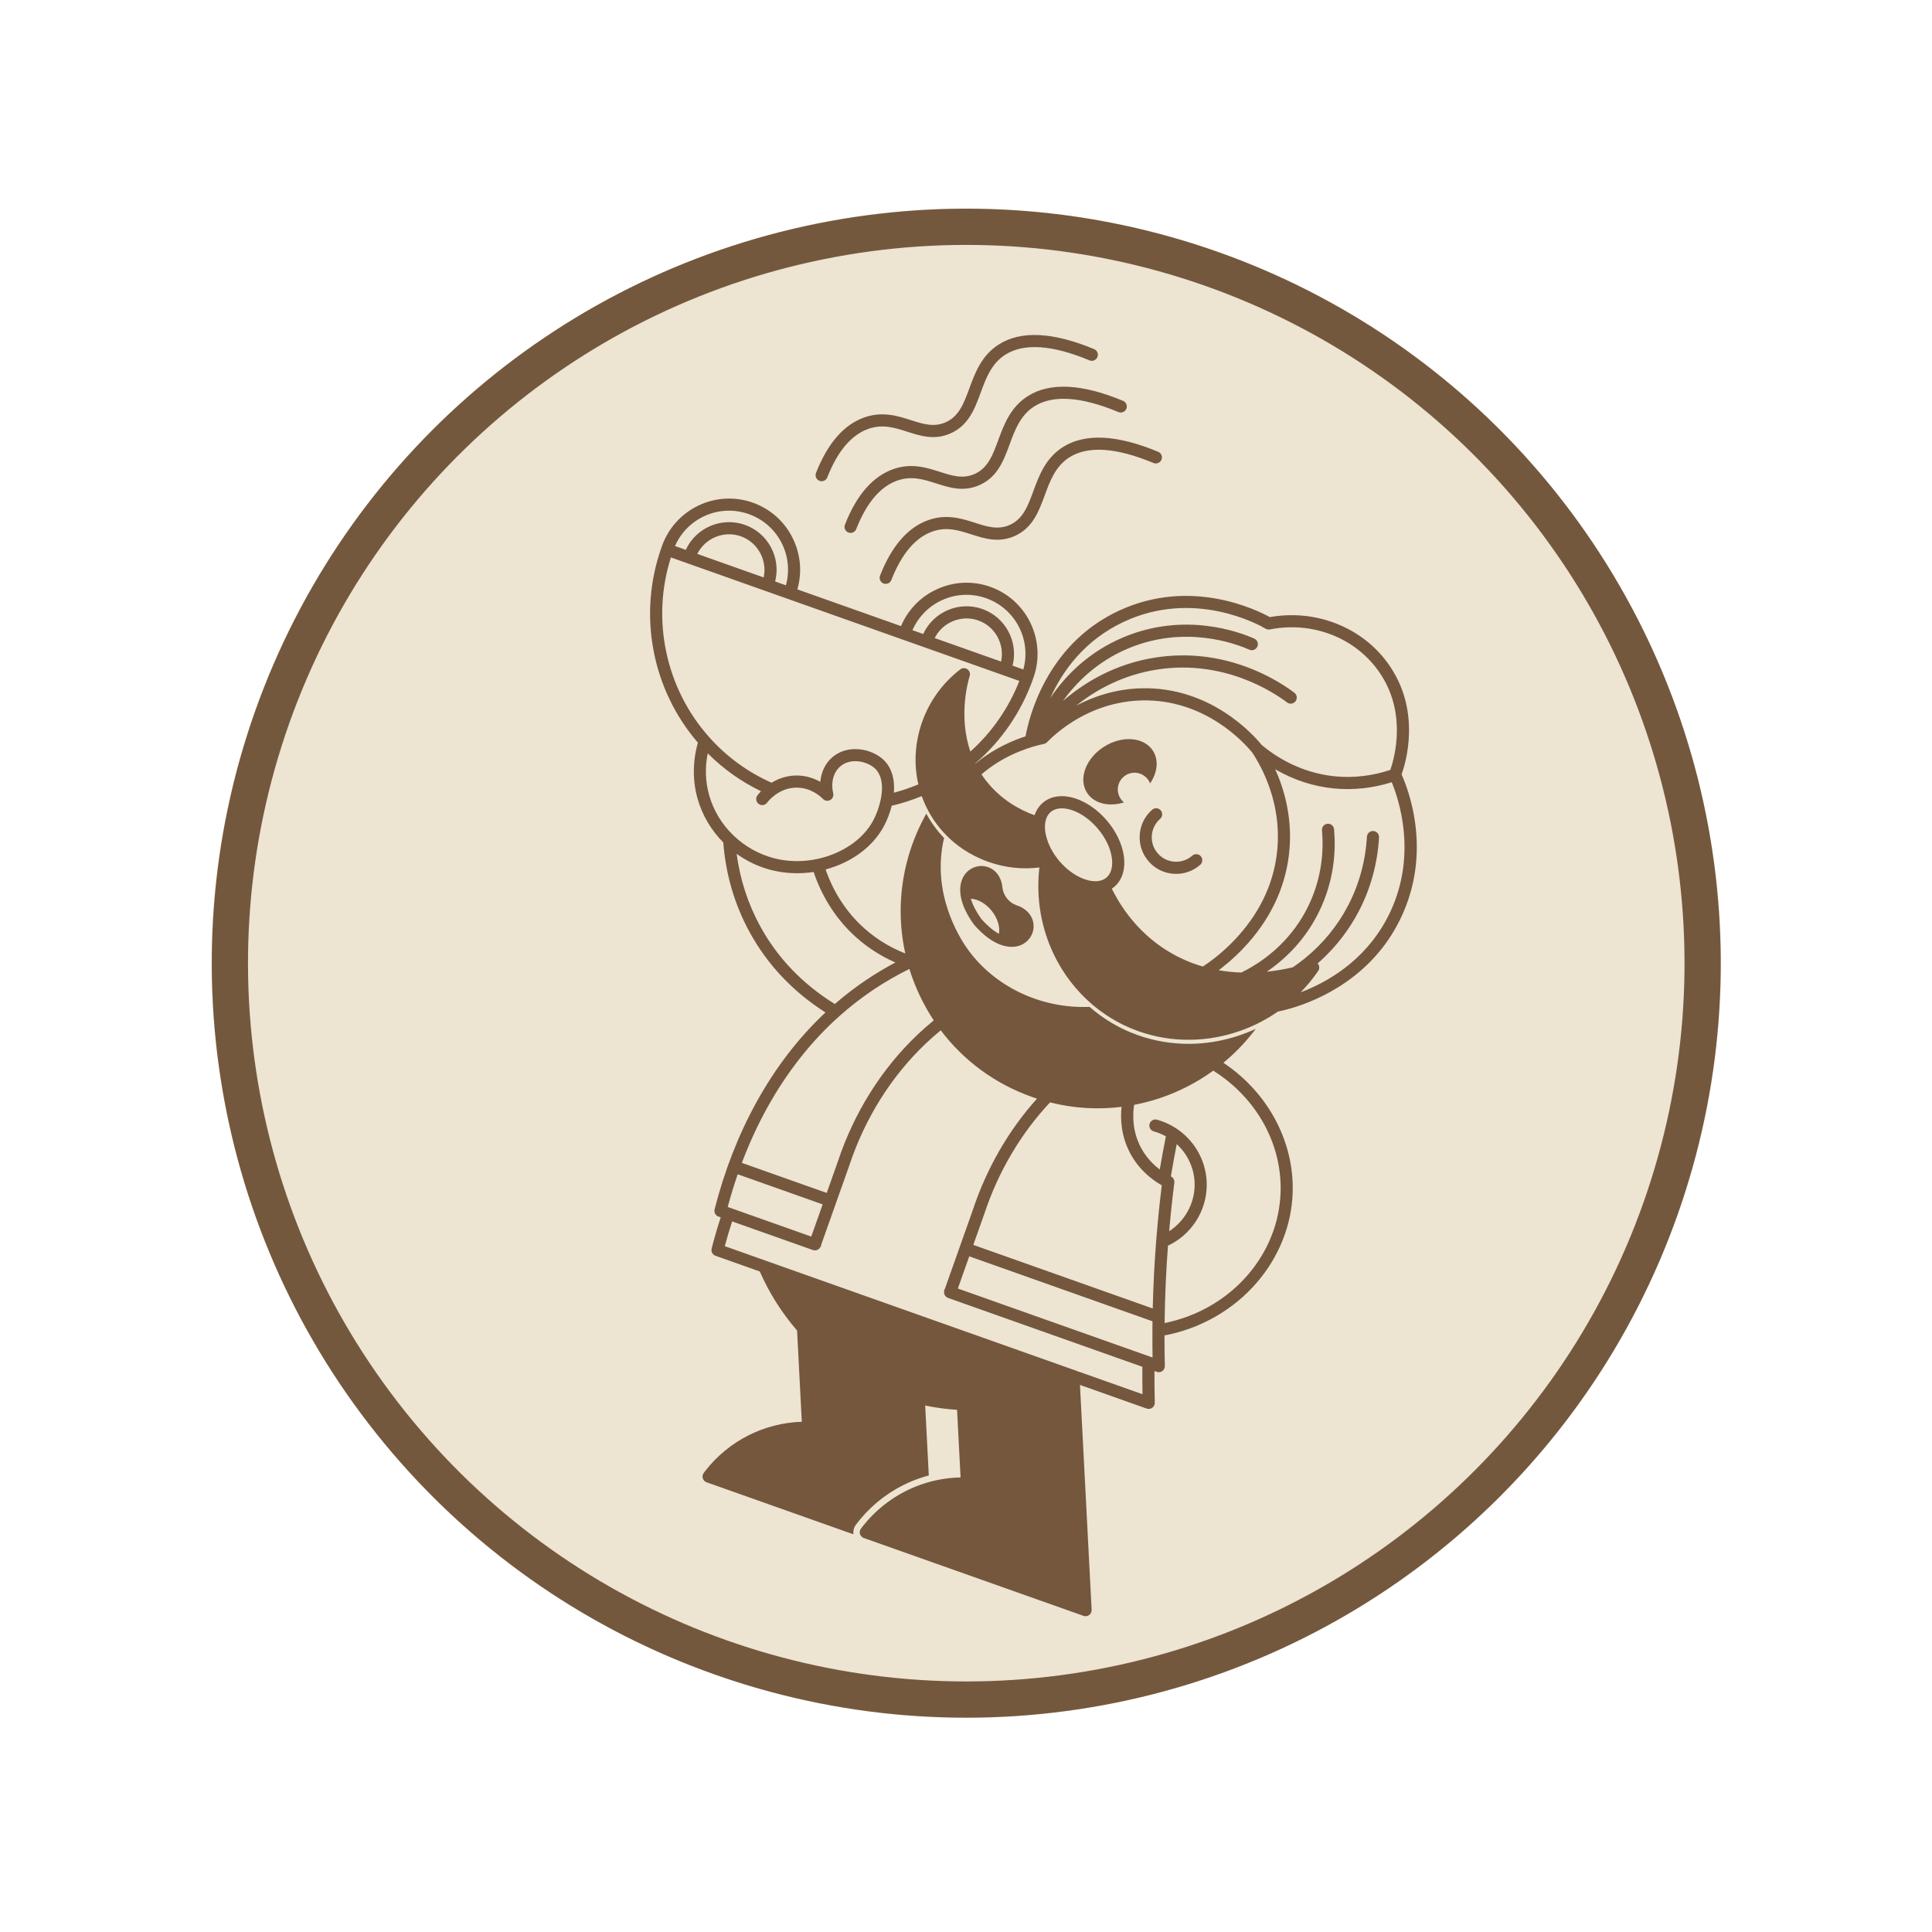 <svg xmlns="http://www.w3.org/2000/svg" width="160" height="160" viewBox="0 0 160 160" fill="none"><path d="M21.127 58.894C32.655 26.368 68.368 9.345 100.894 20.873V20.873C133.421 32.4 150.443 68.113 138.916 100.639V100.639C127.388 133.166 91.675 150.189 59.149 138.661V138.661C26.622 127.133 9.6 91.421 21.127 58.894V58.894Z" fill="#EDE4D2"></path><circle cx="80.022" cy="79.767" r="60.983" transform="rotate(19.515 80.022 79.767)" stroke="#74583D" stroke-width="3"></circle><path d="M85.598 76.734C85.611 75.99 85.147 75.354 84.358 75.032C84.345 75.027 84.333 75.022 84.32 75.018C84.116 74.96 83.728 74.806 83.415 74.429C83.087 74.031 83.015 73.597 83.001 73.372C83.001 73.359 82.999 73.345 82.996 73.332C82.858 72.494 82.34 71.904 81.612 71.754C80.926 71.612 80.23 71.909 79.84 72.513C79.674 72.77 79.439 73.292 79.546 74.095C79.546 74.097 79.546 74.098 79.546 74.099C79.551 74.13 79.555 74.16 79.56 74.192C79.56 74.192 79.56 74.193 79.561 74.194C79.662 74.824 79.971 75.616 80.667 76.58C80.671 76.585 80.675 76.591 80.679 76.595C80.683 76.6 80.687 76.605 80.691 76.609C81.482 77.502 82.19 77.976 82.783 78.21C82.783 78.21 82.783 78.21 82.784 78.21C82.81 78.221 82.836 78.23 82.861 78.239C82.861 78.24 82.863 78.24 82.863 78.24C83.623 78.518 84.185 78.403 84.473 78.296C85.144 78.047 85.586 77.434 85.598 76.734ZM81.276 76.114C80.846 75.516 80.551 74.942 80.4 74.43C80.99 74.457 81.645 74.826 82.128 75.428C82.611 76.031 82.829 76.751 82.727 77.335C82.259 77.077 81.765 76.664 81.276 76.114Z" fill="#74573D"></path><path d="M96.428 72.085C95.965 71.921 95.549 71.64 95.217 71.259C94.706 70.674 94.453 69.925 94.505 69.148C94.557 68.372 94.908 67.662 95.493 67.149C95.653 67.009 95.895 67.025 96.034 67.184C96.174 67.344 96.158 67.587 95.998 67.727C95.568 68.104 95.309 68.627 95.271 69.199C95.232 69.77 95.419 70.322 95.795 70.753C96.171 71.184 96.693 71.442 97.264 71.479C97.834 71.517 98.386 71.33 98.816 70.952C98.976 70.812 99.218 70.828 99.358 70.988C99.497 71.147 99.481 71.39 99.321 71.53C98.737 72.043 97.988 72.297 97.213 72.246C96.941 72.228 96.677 72.173 96.428 72.085Z" fill="#74573D"></path><path d="M96.389 72.197C95.906 72.026 95.469 71.729 95.128 71.337C94.596 70.728 94.333 69.948 94.387 69.141C94.441 68.332 94.806 67.594 95.415 67.06C95.516 66.971 95.645 66.928 95.778 66.937C95.912 66.945 96.034 67.006 96.122 67.107C96.21 67.208 96.254 67.337 96.245 67.471C96.236 67.605 96.175 67.727 96.075 67.816C95.668 68.172 95.424 68.666 95.388 69.207C95.351 69.747 95.528 70.268 95.883 70.675C96.238 71.082 96.731 71.326 97.27 71.362C97.809 71.397 98.331 71.221 98.737 70.864C98.838 70.775 98.968 70.731 99.101 70.74C99.235 70.749 99.357 70.809 99.445 70.91C99.533 71.011 99.577 71.141 99.567 71.274C99.559 71.409 99.498 71.531 99.397 71.619C98.789 72.153 98.01 72.418 97.203 72.364C96.924 72.345 96.649 72.289 96.389 72.197ZM95.834 67.187C95.811 67.179 95.787 67.174 95.763 67.173C95.692 67.168 95.624 67.191 95.57 67.238C95.009 67.73 94.672 68.411 94.623 69.156C94.573 69.901 94.815 70.621 95.306 71.181C95.621 71.542 96.023 71.816 96.468 71.974C96.709 72.059 96.962 72.111 97.22 72.128C97.963 72.177 98.682 71.933 99.243 71.441C99.296 71.394 99.328 71.329 99.333 71.258C99.338 71.187 99.315 71.119 99.268 71.065C99.221 71.012 99.157 70.98 99.086 70.975C99.015 70.971 98.947 70.993 98.893 71.04C98.439 71.439 97.857 71.637 97.255 71.596C96.653 71.557 96.103 71.285 95.706 70.83C95.309 70.376 95.112 69.793 95.153 69.191C95.193 68.588 95.466 68.036 95.92 67.637C96.03 67.541 96.041 67.372 95.945 67.262C95.914 67.228 95.876 67.202 95.834 67.187Z" fill="#74573D"></path><path d="M78.171 68.791C78.982 69.697 79.982 70.43 81.129 70.953C81.378 71.067 81.631 71.169 81.886 71.26C83.273 71.751 84.747 71.904 86.215 71.704C85.639 76.169 87.401 80.591 90.817 83.331C91.068 83.533 91.329 83.726 91.598 83.908C91.639 83.937 91.682 83.965 91.725 83.993C92.16 84.281 92.618 84.543 93.088 84.773C93.488 84.967 93.899 85.139 94.319 85.288C95.683 85.771 97.144 86.013 98.609 85.99C99.999 85.969 101.398 85.713 102.722 85.24L102.722 85.24C103.181 85.076 103.632 84.887 104.069 84.672C104.099 84.657 104.129 84.642 104.159 84.627C104.723 84.346 105.267 84.022 105.779 83.663C105.977 83.626 106.359 83.544 106.867 83.396C109.066 82.755 113.639 80.862 115.968 75.835C117.094 73.406 117.46 70.777 117.057 68.021C116.787 66.174 116.234 64.777 115.947 64.142C116.296 63.183 117.576 59.005 114.988 55.208C113.933 53.659 112.431 52.468 110.646 51.762C108.907 51.075 107.007 50.891 105.142 51.231C104.089 50.644 98.657 47.929 92.738 50.672C86.636 53.501 85.265 59.734 85.037 61.069C83.95 61.416 82.481 62.043 81.089 63.143C80.972 63.235 80.855 63.332 80.739 63.432C80.698 63.352 80.659 63.271 80.62 63.19C80.659 63.158 80.697 63.125 80.734 63.093C82.861 61.258 84.484 58.881 85.429 56.217C85.437 56.194 85.442 56.172 85.445 56.15L85.446 56.149C85.457 56.13 85.467 56.109 85.475 56.086C86.54 53.081 84.967 49.77 81.967 48.707C79.045 47.672 75.831 49.145 74.683 52.001L65.889 48.884C66.795 45.943 65.227 42.774 62.304 41.739C59.305 40.676 55.998 42.256 54.933 45.262C54.925 45.284 54.92 45.307 54.916 45.329L54.916 45.33C54.904 45.35 54.895 45.37 54.887 45.392C52.928 50.918 54.095 57.06 57.928 61.476C57.481 63.015 57.463 64.601 57.874 66.078C58.256 67.444 58.994 68.698 60.013 69.715C60.211 72.365 60.939 74.859 62.178 77.13C63.665 79.852 65.809 82.104 68.553 83.829C66.302 85.914 64.365 88.415 62.768 91.301C61.275 94.001 60.105 96.989 59.294 100.181C59.245 100.373 59.35 100.571 59.537 100.637L59.835 100.743C59.544 101.621 59.286 102.503 59.05 103.429C59.001 103.621 59.107 103.819 59.293 103.885L63.009 105.202C63.793 107.003 64.842 108.663 66.127 110.139L66.528 117.862C63.394 117.917 60.434 119.398 58.506 121.882C58.462 121.938 58.419 121.995 58.376 122.052C58.249 122.222 58.284 122.463 58.454 122.59C58.486 122.613 58.52 122.631 58.555 122.644L70.553 126.896C70.553 126.649 70.631 126.41 70.782 126.208C70.791 126.195 70.8 126.183 70.81 126.171C71.836 124.803 73.174 123.684 74.704 122.91C74.853 122.834 75.005 122.761 75.159 122.692C75.241 122.655 75.324 122.619 75.408 122.583C75.616 122.496 75.828 122.413 76.041 122.339L76.108 122.315C76.336 122.237 76.566 122.165 76.797 122.102L76.494 116.25C77.443 116.456 78.408 116.588 79.373 116.645L79.636 121.706L79.676 122.474C78.715 122.479 77.763 122.618 76.838 122.889C76.676 122.936 76.516 122.987 76.356 123.042C76.265 123.073 76.174 123.106 76.083 123.141C75.99 123.175 75.897 123.212 75.805 123.25C75.693 123.295 75.582 123.343 75.473 123.392C75.349 123.449 75.225 123.507 75.104 123.568C73.728 124.254 72.517 125.238 71.57 126.441C71.511 126.515 71.453 126.591 71.396 126.667C71.27 126.837 71.305 127.077 71.474 127.204C71.506 127.228 71.54 127.246 71.575 127.258L89.777 133.709C89.898 133.752 90.032 133.731 90.135 133.654C90.237 133.577 90.295 133.455 90.288 133.326L90.12 130.078L90.046 128.654L89.313 114.524L95.005 116.542C95.124 116.584 95.256 116.565 95.358 116.491C95.46 116.417 95.52 116.297 95.517 116.17C95.496 115.246 95.487 114.31 95.492 113.38L95.837 113.503C95.956 113.545 96.088 113.526 96.19 113.451C96.293 113.377 96.352 113.257 96.349 113.131C96.329 112.257 96.32 111.373 96.323 110.497C102.076 109.465 106.506 104.778 106.913 99.237C107.236 94.843 104.985 90.541 101.12 88.026C102.041 87.279 102.881 86.433 103.618 85.504C103.142 85.706 102.653 85.88 102.157 86.025C101.007 86.363 99.815 86.547 98.631 86.564C97.114 86.588 95.6 86.338 94.187 85.837C93.751 85.682 93.324 85.504 92.91 85.302C92.375 85.041 91.855 84.74 91.364 84.406C91.271 84.342 91.177 84.277 91.086 84.21C90.775 83.987 90.477 83.752 90.191 83.504C86.154 83.661 82.273 81.837 79.997 78.614C78.46 76.435 77.239 72.981 78.055 69.433C77.84 69.209 77.637 68.973 77.447 68.727C77.357 68.612 77.27 68.495 77.187 68.374C77.017 68.135 76.86 67.886 76.714 67.628C76.299 68.388 75.942 69.186 75.65 70.01C74.593 72.994 74.427 76.147 75.138 79.154C75.213 79.182 75.288 79.209 75.364 79.236C75.302 79.265 75.241 79.294 75.179 79.324C75.165 79.268 75.151 79.211 75.138 79.154C73.598 78.576 72.241 77.718 71.103 76.598C69.806 75.321 68.814 73.709 68.222 71.921C70.299 71.395 72.124 70.146 73.072 68.413C73.361 67.885 73.603 67.247 73.754 66.63C74.662 66.421 75.551 66.133 76.408 65.772C76.554 66.206 76.736 66.631 76.954 67.044C76.98 67.093 77.006 67.142 77.033 67.19C77.149 67.4 77.273 67.604 77.405 67.802C77.466 67.894 77.528 67.984 77.593 68.073L77.592 68.073C77.773 68.323 77.966 68.563 78.171 68.791ZM86.343 70.909C86.345 70.898 86.348 70.888 86.352 70.879C86.357 70.887 86.362 70.896 86.367 70.905C86.359 70.906 86.351 70.908 86.343 70.909ZM91.84 72.637C91.8 72.683 91.757 72.726 91.71 72.766C91.534 72.917 91.322 73.014 91.085 73.062C90.678 73.145 90.197 73.083 89.699 72.895L89.698 72.894C88.996 72.627 88.26 72.109 87.65 71.393C87.597 71.331 87.546 71.268 87.496 71.204C87.314 70.972 87.153 70.732 87.016 70.488C86.972 70.41 86.93 70.332 86.891 70.252L86.89 70.252C86.621 69.715 86.464 69.171 86.428 68.682C86.401 68.307 86.445 67.963 86.566 67.676C86.651 67.473 86.773 67.298 86.934 67.16C87.356 66.799 87.994 66.726 88.734 66.954C88.782 66.969 88.83 66.984 88.878 67.001C89.63 67.268 90.377 67.807 90.995 68.532C91.652 69.304 92.079 70.187 92.196 71.017C92.292 71.7 92.166 72.266 91.84 72.637ZM115.273 75.512C113.535 79.263 110.473 81.167 108.239 82.1C107.884 82.248 107.55 82.371 107.246 82.474C107.926 81.835 108.536 81.122 109.07 80.344C109.164 80.206 109.159 80.022 109.056 79.89C109.023 79.849 108.983 79.815 108.939 79.79C109.051 79.694 109.165 79.593 109.28 79.488C110.361 78.501 111.502 77.172 112.415 75.432C113.393 73.566 113.972 71.46 114.087 69.342C114.099 69.131 113.937 68.95 113.725 68.939C113.514 68.927 113.333 69.09 113.321 69.302C113.212 71.31 112.664 73.306 111.736 75.074C110.688 77.072 109.323 78.499 108.125 79.47L108.125 79.47C107.77 79.758 107.43 80.006 107.117 80.216C107.117 80.217 107.116 80.217 107.116 80.217C106.406 80.387 105.496 80.554 104.458 80.63C104.705 80.473 104.963 80.298 105.226 80.104C106.574 79.112 108.071 77.62 109.133 75.451C110.419 72.82 110.513 70.319 110.364 68.684C110.345 68.472 110.158 68.317 109.947 68.337C109.736 68.356 109.581 68.543 109.6 68.755C109.739 70.291 109.652 72.642 108.443 75.114C107.14 77.779 105.133 79.357 103.655 80.219L103.655 80.218C103.351 80.396 103.07 80.543 102.822 80.662C102.07 80.637 101.341 80.555 100.637 80.416C100.787 80.308 100.953 80.185 101.131 80.046C101.758 79.555 102.534 78.87 103.306 77.989C105.307 75.71 106.44 73.13 106.673 70.32C106.911 67.466 106.145 65.069 105.336 63.404C106.582 64.181 108.334 64.971 110.501 65.179C112.107 65.333 113.767 65.144 115.325 64.634C115.944 66.078 117.525 70.65 115.273 75.512ZM93.059 51.37C98.926 48.65 104.288 51.618 104.88 51.966C104.961 52.013 105.056 52.029 105.148 52.011C108.754 51.303 112.369 52.728 114.355 55.642C115.43 57.219 115.909 59.059 115.781 61.111C115.698 62.432 115.375 63.462 115.235 63.854C113.734 64.369 112.127 64.562 110.575 64.414C107.58 64.126 105.431 62.649 104.402 61.777L104.401 61.776C103.697 60.907 100.195 56.977 94.52 57.121C91.721 57.192 89.518 58.246 88.088 59.196C89.73 57.633 92.319 55.849 95.916 55.317C101.423 54.503 105.532 57.224 106.66 58.078C106.829 58.206 107.069 58.172 107.197 58.003C107.325 57.834 107.291 57.593 107.123 57.465C106.079 56.675 104.778 55.958 103.458 55.444C100.962 54.474 98.387 54.175 95.805 54.557C91.889 55.136 89.107 57.122 87.39 58.805C88.43 57.109 90.297 54.886 93.394 53.589C98.11 51.613 102.332 53.172 103.514 53.697C103.707 53.783 103.934 53.695 104.02 53.501C104.106 53.307 104.019 53.081 103.825 52.994C102.573 52.438 98.097 50.786 93.099 52.88C89.386 54.435 87.342 57.244 86.346 59.083C87.15 56.753 88.988 53.258 93.059 51.37ZM81.471 63.819C83.414 62.248 85.542 61.676 86.424 61.495C86.498 61.48 86.567 61.443 86.62 61.388C87.096 60.903 87.637 60.446 88.23 60.028C88.235 60.024 88.241 60.021 88.247 60.017C89.574 59.083 91.741 57.96 94.538 57.889C99.886 57.754 103.179 61.483 103.815 62.273C104.734 63.673 106.216 66.561 105.909 70.258C105.689 72.899 104.62 75.33 102.731 77.482C101.751 78.599 100.77 79.382 100.126 79.839C99.923 79.982 99.754 80.094 99.63 80.173L99.629 80.173C98.374 79.815 97.204 79.264 96.127 78.522C93.935 77.013 92.646 75.048 91.923 73.555C92.023 73.495 92.118 73.427 92.208 73.35C92.234 73.328 92.259 73.305 92.283 73.282C92.857 72.741 93.096 71.903 92.955 70.909C92.818 69.936 92.329 68.915 91.578 68.033C90.827 67.152 89.897 66.507 88.96 66.219C87.96 65.912 87.065 66.038 86.437 66.576C86.218 66.763 86.043 66.99 85.914 67.251C85.85 67.381 85.797 67.519 85.756 67.665C84.522 67.24 82.84 66.382 81.528 64.674C81.385 64.487 81.253 64.298 81.13 64.108C81.243 64.008 81.357 63.911 81.471 63.819ZM81.71 49.431C84.234 50.326 85.593 53.054 84.829 55.596L83.714 55.201C84.263 53.275 83.225 51.223 81.315 50.547C79.406 49.87 77.308 50.81 76.521 52.652L75.406 52.257C76.413 49.801 79.187 48.537 81.71 49.431ZM82.989 54.944L77.245 52.909C77.889 51.467 79.548 50.736 81.058 51.271C82.57 51.806 83.397 53.419 82.989 54.944ZM62.047 42.463C64.571 43.357 65.93 46.086 65.166 48.628L64.051 48.233C64.6 46.306 63.562 44.255 61.652 43.578C59.743 42.901 57.645 43.842 56.858 45.683L55.743 45.288C56.75 42.832 59.524 41.569 62.047 42.463ZM63.327 47.976L57.583 45.94C58.226 44.498 59.885 43.767 61.396 44.302C62.907 44.838 63.735 46.45 63.327 47.976ZM60.125 100.031C60.389 99.031 60.688 98.052 61.023 97.097L68.281 99.67L67.257 102.558L60.125 100.031ZM95.98 90.842C97.592 90.308 99.11 89.52 100.473 88.523C104.244 90.866 106.456 94.981 106.147 99.182C105.77 104.331 101.672 108.695 96.328 109.715C96.351 107.511 96.447 105.284 96.614 103.085C98.547 102.199 99.797 100.293 99.821 98.17C99.84 96.41 98.992 94.735 97.552 93.691C97.485 93.642 97.413 93.592 97.338 93.542C97.334 93.54 97.33 93.537 97.326 93.535C97.322 93.532 97.318 93.529 97.314 93.526C96.844 93.223 96.331 92.992 95.79 92.842C95.587 92.786 95.375 92.906 95.319 93.11C95.262 93.315 95.381 93.528 95.586 93.582C95.973 93.69 96.342 93.845 96.688 94.045C96.488 95.044 96.302 96.055 96.132 97.06C95.55 96.649 94.885 96.025 94.395 95.117C93.653 93.741 93.664 92.356 93.818 91.398C94.544 91.263 95.266 91.078 95.98 90.842ZM95.571 112.593L79.175 106.782L80.198 103.893L95.565 109.339C95.561 109.616 95.558 109.893 95.557 110.17C95.557 110.174 95.556 110.177 95.557 110.181C95.552 110.981 95.557 111.79 95.571 112.593ZM96.686 102.186C96.739 101.571 96.796 100.954 96.859 100.345C96.942 99.534 97.036 98.725 97.136 97.939C97.138 97.921 97.14 97.904 97.14 97.886C97.141 97.878 97.14 97.87 97.14 97.861C97.139 97.839 97.136 97.817 97.131 97.796C97.129 97.785 97.126 97.774 97.123 97.764C97.118 97.75 97.113 97.735 97.106 97.722C97.104 97.716 97.101 97.71 97.098 97.705C97.077 97.662 97.047 97.624 97.01 97.592C97.004 97.586 96.997 97.58 96.99 97.575C96.989 97.574 96.988 97.573 96.987 97.573C96.98 97.567 96.973 97.563 96.967 97.558C96.961 97.554 96.954 97.55 96.948 97.547C96.942 97.543 96.935 97.54 96.928 97.536C96.924 97.534 96.92 97.532 96.915 97.53C96.89 97.518 96.864 97.51 96.835 97.505C96.836 97.5 96.836 97.495 96.837 97.49C97.001 96.504 97.181 95.511 97.374 94.527C98.447 95.431 99.069 96.766 99.054 98.163C99.035 99.84 98.125 101.359 96.686 102.186ZM93.019 91.526C92.88 92.597 92.937 94.031 93.72 95.483C94.436 96.808 95.474 97.598 96.219 98.027L96.22 98.027C96.221 98.027 96.221 98.028 96.222 98.029C96.224 98.03 96.226 98.031 96.227 98.032C96.246 98.042 96.266 98.051 96.286 98.058C96.305 98.065 96.325 98.071 96.346 98.074C96.345 98.082 96.344 98.089 96.343 98.096C96.254 98.808 96.171 99.538 96.096 100.267C96.01 101.104 95.933 101.956 95.867 102.797C95.866 102.798 95.867 102.799 95.867 102.799C95.718 104.698 95.622 106.619 95.58 108.529L80.455 103.169L81.41 100.474C82.578 96.945 84.473 93.749 86.922 91.163C88.929 91.677 90.987 91.799 93.019 91.526ZM77.931 85.155C79.827 87.709 82.434 89.644 85.498 90.729C85.696 90.799 85.894 90.865 86.094 90.928C83.699 93.541 81.843 96.726 80.683 100.229L78.33 106.869C78.329 106.873 78.328 106.876 78.327 106.879C78.326 106.88 78.326 106.88 78.327 106.88C78.326 106.881 78.326 106.881 78.326 106.881C78.325 106.883 78.324 106.886 78.323 106.888C78.253 107.088 78.357 107.307 78.556 107.378L94.726 113.109C94.719 113.948 94.724 114.793 94.739 115.632L89.339 113.718C89.302 113.714 89.263 113.715 89.224 113.723C89.21 113.7 89.195 113.68 89.176 113.661L59.882 103.278C60.087 102.499 60.31 101.748 60.558 100.999L67.362 103.411C67.562 103.481 67.781 103.377 67.852 103.177C67.853 103.174 67.853 103.172 67.854 103.17C67.855 103.169 67.855 103.169 67.854 103.169C67.855 103.168 67.855 103.168 67.855 103.168C67.856 103.164 67.857 103.162 67.858 103.158L70.216 96.506C71.517 92.573 73.722 89.055 76.591 86.332C77.021 85.924 77.468 85.531 77.931 85.155ZM75.385 80.077C75.623 80.872 75.924 81.654 76.287 82.418C76.638 83.157 77.039 83.861 77.487 84.528C76.995 84.925 76.52 85.341 76.064 85.775C73.104 88.583 70.831 92.21 69.489 96.262L68.538 98.945L61.284 96.374C61.898 94.727 62.619 93.155 63.439 91.673C65.08 88.707 67.088 86.159 69.431 84.067C69.44 84.06 69.448 84.053 69.456 84.045C70.353 83.246 71.299 82.513 72.293 81.849C73.275 81.192 74.31 80.599 75.385 80.077ZM70.565 77.147C71.671 78.234 72.966 79.09 74.427 79.699C73.543 80.157 72.688 80.662 71.869 81.209C70.919 81.844 70.012 82.539 69.148 83.294C66.426 81.625 64.309 79.428 62.851 76.76C61.789 74.815 61.119 72.695 60.855 70.45C61.566 70.995 62.355 71.426 63.191 71.722C63.416 71.802 63.643 71.871 63.874 71.931C65.055 72.238 66.288 72.274 67.466 72.08C68.092 74.017 69.16 75.764 70.565 77.147ZM72.4 68.044C71.719 69.288 70.487 70.299 68.931 70.891C67.361 71.489 65.634 71.594 64.067 71.187C62.798 70.858 61.619 70.194 60.655 69.268C60.653 69.265 60.651 69.263 60.648 69.261C59.674 68.322 58.97 67.15 58.612 65.87C58.275 64.659 58.252 63.41 58.545 62.148C59.896 63.541 61.467 64.662 63.228 65.49C63.022 65.686 62.886 65.854 62.821 65.941C62.694 66.11 62.727 66.351 62.896 66.479C63.065 66.606 63.306 66.573 63.433 66.403C63.5 66.315 63.75 66.004 64.164 65.708C64.166 65.707 64.168 65.705 64.17 65.704C64.721 65.312 65.325 65.112 65.965 65.11C67.198 65.106 68.018 65.852 68.239 66.081C68.359 66.205 68.548 66.233 68.7 66.15C68.851 66.066 68.928 65.892 68.888 65.723C68.672 64.819 68.899 63.932 69.48 63.408C70.411 62.569 71.905 62.939 72.566 63.574C72.888 63.884 73.379 64.64 73.057 66.23L73.056 66.232C72.931 66.85 72.691 67.511 72.4 68.044ZM80.193 55.951C80.243 55.791 80.184 55.617 80.047 55.521C79.91 55.426 79.727 55.429 79.594 55.532C76.633 57.809 75.362 61.6 76.193 65.03C75.451 65.347 74.683 65.607 73.898 65.804C74.024 64.62 73.747 63.644 73.097 63.02C72.619 62.559 71.892 62.242 71.154 62.171C70.311 62.09 69.534 62.326 68.968 62.837C68.392 63.355 68.068 64.118 68.042 64.949C67.546 64.638 66.839 64.339 65.963 64.341C65.244 64.344 64.538 64.556 63.909 64.955C61.884 64.063 60.113 62.776 58.642 61.126C58.641 61.124 58.64 61.123 58.638 61.121C54.967 57 53.776 51.244 55.486 46.012L84.573 56.321C83.669 58.682 82.202 60.791 80.308 62.446C79.191 59.376 80.064 56.358 80.193 55.951Z" fill="#74573D"></path><path d="M89.737 133.82L71.535 127.37C71.487 127.353 71.443 127.329 71.403 127.299C71.181 127.134 71.135 126.818 71.301 126.596C71.356 126.523 71.415 126.446 71.477 126.367C72.43 125.157 73.666 124.153 75.05 123.462C75.169 123.403 75.295 123.343 75.424 123.285C75.538 123.233 75.651 123.185 75.759 123.14C75.86 123.099 75.952 123.063 76.041 123.03C76.133 122.995 76.225 122.962 76.317 122.93C76.48 122.874 76.643 122.823 76.804 122.775C77.698 122.514 78.622 122.373 79.551 122.357L79.26 116.757C78.374 116.699 77.487 116.579 76.619 116.398L76.919 122.191L76.827 122.216C76.605 122.276 76.376 122.347 76.145 122.427L76.079 122.45C75.877 122.521 75.666 122.602 75.452 122.692C75.37 122.727 75.288 122.763 75.206 122.799C75.053 122.869 74.902 122.941 74.756 123.015C73.246 123.78 71.913 124.896 70.903 126.242C70.895 126.253 70.889 126.261 70.884 126.268L70.875 126.279C70.742 126.459 70.671 126.672 70.671 126.895L70.672 127.063L58.515 122.755C58.467 122.738 58.423 122.714 58.383 122.684C58.276 122.604 58.206 122.487 58.187 122.354C58.167 122.221 58.201 122.089 58.281 121.981L58.286 121.975C58.328 121.919 58.37 121.863 58.413 121.808C59.368 120.577 60.613 119.556 62.012 118.855C63.372 118.174 64.888 117.791 66.403 117.746L66.011 110.186C64.741 108.721 63.702 107.077 62.921 105.297L59.254 103.997C59.008 103.91 58.871 103.653 58.936 103.4C59.161 102.514 59.407 101.667 59.687 100.816L59.498 100.749C59.252 100.662 59.116 100.406 59.18 100.152C59.995 96.951 61.167 93.954 62.665 91.245C64.236 88.406 66.152 85.917 68.362 83.847C65.662 82.123 63.548 79.883 62.075 77.187C60.835 74.915 60.103 72.419 59.899 69.768C58.883 68.744 58.143 67.48 57.761 66.111C57.35 64.635 57.362 63.044 57.797 61.506C53.973 57.066 52.815 50.883 54.775 45.353C54.783 45.331 54.792 45.311 54.803 45.289C54.807 45.266 54.814 45.244 54.821 45.223C55.908 42.155 59.282 40.542 62.343 41.627C63.783 42.137 64.953 43.173 65.637 44.544C66.303 45.876 66.442 47.387 66.033 48.81L74.617 51.852C75.195 50.489 76.254 49.403 77.611 48.788C79.006 48.154 80.567 48.086 82.006 48.596C85.067 49.681 86.673 53.058 85.585 56.126C85.578 56.147 85.568 56.169 85.558 56.189C85.553 56.213 85.547 56.234 85.539 56.256C84.588 58.94 82.953 61.335 80.811 63.182C80.796 63.195 80.781 63.208 80.766 63.221C80.769 63.229 80.774 63.236 80.777 63.245C80.856 63.178 80.936 63.113 81.016 63.05C82.425 61.936 83.911 61.311 84.933 60.979C85.068 60.217 85.484 58.386 86.581 56.374C88.024 53.73 90.078 51.775 92.688 50.565C98.598 47.825 104.034 50.486 105.162 51.107C107.033 50.774 108.944 50.962 110.689 51.652C112.497 52.367 114.017 53.573 115.085 55.141C116.199 56.775 116.738 58.659 116.687 60.742C116.647 62.351 116.257 63.623 116.074 64.137C116.379 64.821 116.909 66.197 117.174 68.003C117.58 70.782 117.21 73.433 116.075 75.884C115.05 78.096 113.489 79.937 111.435 81.357C109.72 82.543 108.022 83.182 106.9 83.509C106.427 83.647 106.058 83.729 105.826 83.775C105.315 84.131 104.771 84.453 104.211 84.733C104.183 84.747 104.151 84.763 104.12 84.778C103.697 84.986 103.258 85.172 102.814 85.332L102.761 85.352C101.413 85.832 100.016 86.088 98.61 86.108C97.127 86.131 95.67 85.892 94.279 85.399C93.856 85.249 93.438 85.074 93.036 84.879C92.562 84.647 92.099 84.382 91.659 84.091C91.617 84.063 91.573 84.035 91.531 84.005C91.262 83.823 90.997 83.627 90.743 83.423C89.049 82.064 87.723 80.26 86.909 78.208C86.112 76.198 85.826 74 86.079 71.841C84.637 72.014 83.214 71.856 81.846 71.371C81.586 71.279 81.328 71.174 81.079 71.06C79.918 70.531 78.91 69.794 78.082 68.87C77.876 68.64 77.679 68.395 77.496 68.142L77.46 68.091C77.41 68.022 77.359 67.948 77.306 67.868C77.171 67.665 77.044 67.456 76.929 67.247C76.901 67.198 76.875 67.148 76.849 67.098C76.65 66.722 76.478 66.329 76.336 65.929C75.53 66.261 74.695 66.53 73.85 66.728C73.695 67.339 73.456 67.954 73.175 68.469C72.257 70.148 70.511 71.43 68.374 72.004C68.962 73.724 69.933 75.281 71.185 76.513C72.257 77.568 73.53 78.392 74.973 78.963C74.312 75.985 74.506 72.881 75.538 69.97C75.831 69.143 76.192 68.335 76.61 67.57L76.712 67.384L76.816 67.569C76.959 67.822 77.116 68.07 77.282 68.305C77.363 68.422 77.449 68.539 77.538 68.653C77.726 68.896 77.928 69.131 78.139 69.351L78.184 69.397L78.169 69.459C77.144 73.909 79.382 77.538 80.093 78.545C82.311 81.686 86.179 83.541 90.186 83.386L90.232 83.384L90.267 83.414C90.55 83.659 90.848 83.894 91.153 84.114C91.237 84.174 91.327 84.237 91.429 84.307C91.915 84.638 92.43 84.937 92.961 85.196C93.366 85.393 93.791 85.571 94.224 85.725C95.639 86.226 97.12 86.469 98.627 86.446C99.799 86.428 100.974 86.248 102.122 85.911C102.613 85.767 103.1 85.593 103.57 85.394L103.997 85.213L103.709 85.576C103.004 86.465 102.199 87.284 101.317 88.014C105.164 90.583 107.35 94.871 107.028 99.244C106.83 101.948 105.651 104.574 103.706 106.638C101.79 108.673 99.212 110.076 96.438 110.594C96.437 111.441 96.446 112.292 96.465 113.126C96.47 113.292 96.391 113.449 96.257 113.546C96.124 113.643 95.952 113.668 95.796 113.612L95.607 113.545C95.604 114.411 95.613 115.292 95.633 116.166C95.637 116.331 95.559 116.488 95.425 116.585C95.291 116.682 95.119 116.707 94.964 116.652L89.438 114.693L90.236 130.07L90.404 133.318C90.413 133.485 90.338 133.646 90.204 133.747C90.07 133.85 89.895 133.877 89.737 133.82ZM79.485 116.534L79.799 122.592L79.676 122.593C78.728 122.598 77.783 122.735 76.87 123.003C76.713 123.049 76.553 123.099 76.394 123.154C76.304 123.185 76.214 123.218 76.124 123.251C76.037 123.284 75.947 123.319 75.849 123.359C75.744 123.402 75.633 123.449 75.521 123.5C75.395 123.557 75.272 123.615 75.156 123.673C73.802 124.348 72.594 125.33 71.662 126.514C71.601 126.59 71.543 126.665 71.49 126.737C71.403 126.854 71.427 127.021 71.544 127.109C71.566 127.125 71.589 127.137 71.614 127.146L89.816 133.597C89.9 133.627 89.993 133.613 90.064 133.559C90.135 133.506 90.175 133.421 90.17 133.332L89.928 128.659L89.186 114.353L95.045 116.43C95.127 116.459 95.219 116.445 95.289 116.394C95.36 116.343 95.401 116.26 95.399 116.172C95.378 115.24 95.369 114.3 95.374 113.379L95.375 113.212L95.877 113.39C95.96 113.42 96.051 113.406 96.121 113.355C96.193 113.304 96.234 113.221 96.231 113.133C96.211 112.264 96.202 111.377 96.204 110.496L96.205 110.398L96.302 110.38C101.983 109.361 106.396 104.671 106.795 99.228C107.114 94.89 104.915 90.635 101.056 88.124L100.919 88.035L101.046 87.933C101.844 87.285 102.579 86.564 103.235 85.784C102.892 85.916 102.542 86.035 102.19 86.138C101.022 86.48 99.825 86.663 98.632 86.681C97.097 86.705 95.588 86.457 94.147 85.947C93.705 85.79 93.271 85.608 92.858 85.407C92.318 85.143 91.792 84.839 91.298 84.502C91.194 84.431 91.101 84.367 91.016 84.305C90.718 84.091 90.426 83.862 90.149 83.623C88.156 83.693 86.163 83.281 84.383 82.431C82.574 81.568 81.024 80.272 79.901 78.68C79.306 77.837 78.498 76.439 78.029 74.564C77.593 72.823 77.559 71.109 77.927 69.467C77.726 69.254 77.533 69.029 77.353 68.797C77.262 68.68 77.173 68.559 77.09 68.439C76.96 68.255 76.835 68.064 76.718 67.867C76.348 68.566 76.027 69.298 75.761 70.047C74.727 72.966 74.547 76.082 75.239 79.063L75.24 79.063C75.294 79.083 75.349 79.103 75.403 79.122L75.674 79.218L75.407 79.344C75.349 79.371 75.29 79.399 75.232 79.428L75.101 79.492L75.065 79.351C75.056 79.314 75.047 79.277 75.038 79.24C73.505 78.655 72.153 77.794 71.021 76.681C69.713 75.393 68.707 73.759 68.111 71.956L68.071 71.836L68.194 71.805C70.324 71.265 72.065 70.007 72.97 68.354C73.252 67.837 73.49 67.214 73.64 66.6L73.658 66.529L73.728 66.512C74.625 66.306 75.512 66.019 76.363 65.661L76.48 65.612L76.521 65.733C76.665 66.161 76.847 66.583 77.059 66.987C77.085 67.035 77.11 67.083 77.137 67.131C77.249 67.334 77.373 67.537 77.504 67.736C77.569 67.833 77.63 67.921 77.689 68.002L77.725 68.052C77.893 68.28 78.072 68.501 78.26 68.711C79.065 69.611 80.048 70.328 81.178 70.844C81.421 70.955 81.673 71.057 81.927 71.147C83.307 71.635 84.745 71.783 86.201 71.585L86.353 71.565L86.334 71.718C85.767 76.112 87.513 80.527 90.892 83.237C91.141 83.437 91.402 83.63 91.666 83.808C91.707 83.837 91.749 83.864 91.791 83.892C92.223 84.178 92.677 84.438 93.141 84.665C93.535 84.856 93.945 85.028 94.36 85.175C95.724 85.658 97.154 85.892 98.608 85.87C99.973 85.85 101.328 85.605 102.638 85.144L102.684 85.127C103.138 84.966 103.587 84.776 104.018 84.564C104.048 84.55 104.077 84.535 104.105 84.52C104.665 84.242 105.205 83.92 105.713 83.565L105.734 83.55L105.759 83.545C105.984 83.502 106.355 83.421 106.836 83.28C109.233 82.582 113.595 80.678 115.863 75.783C116.978 73.375 117.342 70.769 116.942 68.036C116.676 66.218 116.137 64.845 115.841 64.189L115.821 64.144L115.837 64.099C116.133 63.29 117.475 59.061 114.892 55.272C113.851 53.743 112.368 52.567 110.605 51.869C108.887 51.19 107.006 51.009 105.165 51.344L105.123 51.352L105.086 51.332C104.063 50.761 98.663 48.054 92.789 50.777C86.717 53.592 85.365 59.859 85.155 61.087L85.143 61.158L85.074 61.18C84.071 61.5 82.577 62.117 81.163 63.233C81.048 63.324 80.932 63.42 80.817 63.519L80.704 63.617L80.635 63.484C80.594 63.403 80.553 63.321 80.514 63.239L80.476 63.156L80.546 63.097C80.584 63.066 80.621 63.033 80.659 63.001C82.77 61.18 84.381 58.82 85.318 56.175C85.323 56.161 85.327 56.146 85.329 56.129L85.338 56.099L85.344 56.089C85.352 56.074 85.359 56.059 85.364 56.045C86.408 53.101 84.867 49.858 81.928 48.817C79.063 47.801 75.929 49.218 74.794 52.043L74.751 52.148L65.743 48.955L65.776 48.847C66.673 45.938 65.13 42.863 62.265 41.848C59.326 40.809 56.087 42.357 55.044 45.301C55.038 45.316 55.035 45.332 55.032 45.348L55.023 45.379L55.018 45.389C55.009 45.404 55.002 45.418 54.997 45.432C53.059 50.901 54.216 57.02 58.016 61.398L58.058 61.447L58.04 61.509C57.6 63.024 57.582 64.593 57.986 66.047C58.362 67.391 59.091 68.63 60.095 69.631L60.126 69.662L60.13 69.706C60.326 72.339 61.05 74.818 62.28 77.073C63.756 79.776 65.888 82.016 68.614 83.729L68.745 83.811L68.631 83.916C66.393 85.989 64.454 88.493 62.869 91.359C61.38 94.05 60.215 97.028 59.406 100.21C59.373 100.344 59.444 100.48 59.575 100.526L59.982 100.671L59.945 100.781C59.652 101.663 59.396 102.539 59.163 103.458C59.128 103.592 59.201 103.728 59.331 103.774L63.094 105.108L63.115 105.155C63.894 106.944 64.937 108.594 66.214 110.061L66.241 110.092L66.65 117.978L66.528 117.98C63.405 118.036 60.514 119.484 58.597 121.955C58.554 122.009 58.514 122.063 58.472 122.118L58.468 122.123C58.426 122.18 58.409 122.25 58.419 122.32C58.429 122.39 58.466 122.452 58.523 122.495C58.544 122.511 58.567 122.523 58.593 122.532L70.444 126.732C70.471 126.518 70.553 126.315 70.685 126.138L70.693 126.127C70.701 126.117 70.708 126.107 70.716 126.097C71.745 124.726 73.106 123.586 74.649 122.805C74.797 122.73 74.952 122.655 75.109 122.585C75.191 122.548 75.275 122.511 75.36 122.475C75.577 122.383 75.793 122.3 76 122.228L76.067 122.204C76.272 122.134 76.475 122.07 76.672 122.014L76.366 116.103L76.517 116.136C77.455 116.339 78.418 116.471 79.378 116.528L79.485 116.534ZM89.166 113.855L89.124 113.785C89.118 113.777 89.113 113.769 89.107 113.762L59.739 103.354L59.767 103.249C59.974 102.463 60.196 101.715 60.446 100.962L60.484 100.848L67.401 103.299C67.527 103.344 67.664 103.288 67.725 103.173L67.697 103.115L67.758 103.084L70.104 96.467C71.41 92.517 73.626 88.982 76.509 86.246C76.94 85.837 77.393 85.439 77.856 85.064L77.951 84.986L78.025 85.085C79.917 87.633 82.515 89.547 85.537 90.618C85.727 90.685 85.926 90.751 86.129 90.815L86.306 90.87L86.18 91.008C83.803 93.602 81.941 96.804 80.795 100.266L78.453 106.874L78.481 106.937L78.424 106.964C78.398 107.092 78.469 107.222 78.595 107.267L94.843 113.025L94.843 113.11C94.836 113.953 94.84 114.801 94.855 115.63L94.859 115.8L89.312 113.835C89.29 113.833 89.268 113.835 89.246 113.839L89.166 113.855ZM60.023 103.203L89.241 113.559L89.261 113.579C89.266 113.585 89.272 113.592 89.278 113.598C89.303 113.597 89.328 113.598 89.353 113.601L89.378 113.607L94.617 115.464C94.605 114.715 94.601 113.952 94.606 113.192L78.516 107.489C78.269 107.402 78.133 107.138 78.199 106.888L78.171 106.825L78.171 106.824L78.171 106.823L78.23 106.794L80.571 100.19C81.707 96.759 83.541 93.579 85.882 90.985C85.737 90.938 85.595 90.889 85.457 90.841C82.43 89.768 79.823 87.862 77.909 85.325C77.484 85.674 77.068 86.041 76.671 86.418C73.816 89.126 71.622 92.628 70.327 96.543L67.981 103.161L68.009 103.22L68.008 103.221L68.009 103.221L67.947 103.254C67.841 103.49 67.569 103.61 67.322 103.522L60.632 101.151C60.41 101.827 60.211 102.5 60.023 103.203ZM95.692 112.761L79.023 106.854L80.126 103.742L95.683 109.256L95.682 109.341C95.679 109.618 95.676 109.894 95.673 110.171L95.674 110.182C95.669 110.969 95.673 111.78 95.687 112.591L95.692 112.761ZM79.325 106.71L95.45 112.425C95.438 111.67 95.434 110.918 95.438 110.186C95.438 110.18 95.438 110.175 95.438 110.17C95.44 109.921 95.442 109.672 95.445 109.423L80.269 104.044L79.325 106.71ZM67.329 102.709L59.983 100.106L60.011 100.001C60.274 99.001 60.577 98.011 60.911 97.058L60.95 96.946L68.431 99.598L67.329 102.709ZM60.266 99.955L67.185 102.408L68.13 99.742L61.094 97.248C60.79 98.127 60.511 99.036 60.266 99.955ZM96.208 109.858L96.21 109.714C96.232 107.514 96.329 105.281 96.496 103.076L96.501 103.007L96.565 102.978C98.448 102.114 99.68 100.226 99.703 98.168C99.721 96.447 98.891 94.808 97.483 93.786C97.412 93.735 97.341 93.686 97.273 93.641L97.248 93.625C96.788 93.328 96.287 93.103 95.758 92.956C95.69 92.937 95.619 92.946 95.557 92.981C95.495 93.016 95.451 93.073 95.432 93.141C95.413 93.21 95.422 93.283 95.457 93.345C95.492 93.406 95.548 93.45 95.616 93.469C96.011 93.578 96.391 93.737 96.747 93.943L96.82 93.985L96.803 94.068C96.603 95.072 96.416 96.085 96.248 97.08L96.217 97.266L96.064 97.157C95.31 96.625 94.715 95.958 94.291 95.174C93.526 93.755 93.548 92.328 93.701 91.38L93.715 91.298L93.797 91.283C94.515 91.15 95.237 90.964 95.943 90.73C97.534 90.203 99.035 89.429 100.403 88.429L100.467 88.382L100.535 88.424C102.407 89.587 103.931 91.204 104.944 93.101C105.961 95.007 106.418 97.112 106.265 99.192C106.08 101.705 104.987 104.151 103.186 106.079C101.391 108.001 98.963 109.334 96.35 109.832L96.208 109.858ZM96.726 103.164C96.566 105.292 96.472 107.446 96.447 109.571C101.726 108.502 105.658 104.245 106.03 99.173C106.334 95.034 104.208 91.015 100.478 88.666C99.107 89.658 97.606 90.427 96.017 90.954C95.328 91.182 94.623 91.365 93.922 91.499C93.787 92.41 93.787 93.741 94.499 95.061C94.875 95.759 95.395 96.361 96.047 96.852C96.202 95.942 96.373 95.02 96.554 94.106C96.237 93.93 95.901 93.793 95.553 93.697C95.425 93.662 95.317 93.579 95.251 93.463C95.184 93.346 95.167 93.209 95.203 93.079C95.239 92.95 95.323 92.842 95.439 92.776C95.556 92.709 95.692 92.693 95.82 92.728C96.372 92.881 96.895 93.116 97.376 93.427L97.397 93.441C97.472 93.49 97.546 93.541 97.62 93.594C99.091 94.661 99.957 96.372 99.937 98.171C99.925 99.234 99.612 100.266 99.03 101.156C98.464 102.025 97.668 102.717 96.726 103.164ZM95.694 108.695L80.304 103.241L81.299 100.434C82.464 96.91 84.379 93.675 86.836 91.082L86.884 91.032L86.951 91.049C88.943 91.56 90.98 91.681 93.003 91.41L93.156 91.389L93.136 91.542C93.011 92.502 93.029 93.954 93.823 95.428C94.523 96.724 95.537 97.498 96.268 97.92L96.279 97.924L96.29 97.932C96.316 97.945 96.344 97.955 96.365 97.959L96.473 97.977L96.462 98.086C96.462 98.096 96.461 98.105 96.459 98.115C96.37 98.834 96.287 99.562 96.212 100.279C96.126 101.113 96.05 101.959 95.984 102.796L95.986 102.813L95.982 102.824C95.834 104.722 95.738 106.643 95.696 108.533L95.694 108.695ZM80.605 103.097L95.465 108.363C95.508 106.521 95.603 104.65 95.747 102.801L95.745 102.785L95.749 102.773C95.815 101.936 95.892 101.089 95.977 100.255C96.049 99.56 96.129 98.855 96.215 98.158C96.201 98.152 96.186 98.144 96.171 98.137L96.164 98.134L96.155 98.127C95.397 97.69 94.343 96.887 93.615 95.54C92.832 94.087 92.777 92.655 92.883 91.664C90.903 91.91 88.911 91.787 86.96 91.295C84.55 93.854 82.67 97.04 81.522 100.511L80.605 103.097ZM68.609 99.096L61.131 96.446L61.173 96.333C61.787 94.685 62.515 93.098 63.335 91.616C64.978 88.647 67.002 86.077 69.353 83.979L69.357 83.975C69.362 83.971 69.367 83.966 69.372 83.962L69.377 83.957C70.276 83.156 71.235 82.414 72.227 81.751C73.21 81.093 74.255 80.495 75.333 79.971L75.458 79.91L75.498 80.043C75.734 80.834 76.036 81.615 76.393 82.368C76.739 83.094 77.139 83.799 77.584 84.462L77.644 84.552L77.56 84.62C77.074 85.013 76.598 85.43 76.145 85.861C73.199 88.656 70.937 92.266 69.601 96.299L68.61 99.096L68.609 99.096ZM61.436 96.303L68.466 98.794L69.377 96.222C70.724 92.154 73.008 88.511 75.982 85.689C76.414 85.279 76.866 84.881 77.328 84.504C76.901 83.857 76.515 83.174 76.18 82.469C75.837 81.748 75.545 81 75.312 80.243C74.287 80.748 73.294 81.321 72.358 81.946C71.376 82.603 70.427 83.338 69.537 84.131C69.527 84.14 69.518 84.148 69.507 84.157C67.178 86.237 65.171 88.785 63.542 91.73C62.746 93.168 62.038 94.706 61.436 96.303ZM96.549 102.401L96.568 102.177C96.621 101.556 96.679 100.936 96.74 100.333C96.82 99.557 96.913 98.747 97.018 97.924C97.02 97.91 97.021 97.899 97.021 97.886C97.022 97.878 97.021 97.876 97.021 97.872L97.021 97.866C97.02 97.85 97.019 97.836 97.016 97.823C97.014 97.814 97.012 97.808 97.01 97.802C97.006 97.789 97.003 97.781 97 97.775L96.996 97.766L96.992 97.758C96.977 97.728 96.957 97.703 96.933 97.683L96.901 97.656C96.897 97.654 96.893 97.652 96.89 97.65L96.862 97.635C96.849 97.63 96.832 97.624 96.812 97.62L96.707 97.599L96.718 97.492C96.719 97.484 96.72 97.476 96.721 97.468C96.885 96.483 97.065 95.486 97.259 94.504L97.297 94.307L97.451 94.436C98.561 95.371 99.188 96.73 99.172 98.163C99.153 99.857 98.223 101.438 96.746 102.288L96.549 102.401ZM97.257 97.854C97.258 97.867 97.258 97.879 97.257 97.891C97.257 97.907 97.256 97.929 97.252 97.956C97.148 98.774 97.055 99.582 96.976 100.356C96.922 100.883 96.87 101.422 96.823 101.964C98.114 101.132 98.918 99.695 98.935 98.162C98.949 96.866 98.411 95.635 97.45 94.752C97.278 95.638 97.116 96.536 96.967 97.424L96.987 97.434C96.994 97.438 97.001 97.441 97.007 97.445C97.015 97.45 97.023 97.455 97.031 97.459L97.036 97.463C97.038 97.464 97.04 97.466 97.042 97.467L97.052 97.471L97.066 97.485C97.075 97.492 97.082 97.498 97.089 97.505C97.135 97.544 97.172 97.592 97.2 97.647C97.206 97.657 97.209 97.666 97.212 97.673C97.221 97.691 97.229 97.711 97.234 97.732C97.237 97.741 97.241 97.755 97.245 97.77C97.251 97.795 97.255 97.824 97.257 97.854ZM96.999 97.77C96.999 97.77 96.999 97.77 96.999 97.77ZM69.159 83.44L69.085 83.395C66.346 81.715 64.214 79.502 62.747 76.817C61.679 74.861 61.002 72.723 60.736 70.463L60.704 70.185L60.926 70.356C61.63 70.895 62.405 71.317 63.23 71.61C63.446 71.687 63.672 71.756 63.903 71.816C65.028 72.108 66.254 72.159 67.447 71.963L67.547 71.946L67.578 72.043C68.198 73.96 69.259 75.695 70.648 77.061C71.739 78.135 73.026 78.986 74.472 79.59L74.706 79.687L74.48 79.803C73.605 80.256 72.749 80.761 71.933 81.306C70.992 81.935 70.081 82.634 69.224 83.382L69.159 83.44ZM61.005 70.71C61.289 72.838 61.944 74.853 62.954 76.703C64.388 79.328 66.467 81.495 69.135 83.148C69.98 82.415 70.877 81.73 71.802 81.112C72.556 80.608 73.345 80.137 74.151 79.71C72.77 79.102 71.536 78.269 70.482 77.231C69.09 75.862 68.02 74.129 67.384 72.213C66.191 72.395 64.969 72.338 63.842 72.046C63.605 71.984 63.373 71.913 63.15 71.834C62.389 71.564 61.668 71.186 61.005 70.71ZM63.406 71.108C62.359 70.737 61.389 70.138 60.572 69.353L60.565 69.346C59.574 68.39 58.861 67.201 58.498 65.903C58.155 64.674 58.132 63.402 58.43 62.122L58.479 61.911L58.629 62.067C59.968 63.447 61.532 64.563 63.279 65.383L63.435 65.457L63.31 65.576C63.108 65.769 62.976 65.932 62.915 66.013C62.827 66.13 62.85 66.297 62.967 66.386C63.084 66.474 63.251 66.451 63.339 66.333C63.41 66.241 63.67 65.916 64.096 65.613L64.102 65.609C64.673 65.202 65.3 64.995 65.965 64.993C67.245 64.988 68.095 65.763 68.324 66C68.407 66.085 68.538 66.105 68.643 66.047C68.747 65.989 68.801 65.868 68.773 65.752C68.547 64.805 68.788 63.874 69.402 63.321C70.383 62.436 71.954 62.823 72.648 63.49C72.987 63.816 73.506 64.609 73.173 66.254L73.171 66.264C73.043 66.89 72.8 67.559 72.503 68.101C71.809 69.37 70.556 70.4 68.973 71.002C67.38 71.609 65.627 71.715 64.038 71.302C63.824 71.246 63.613 71.182 63.406 71.108ZM60.739 69.186C61.689 70.097 62.849 70.749 64.096 71.073C65.639 71.474 67.341 71.37 68.888 70.781C70.418 70.198 71.629 69.206 72.295 67.988C72.582 67.464 72.817 66.815 72.939 66.209L72.942 66.199C73.249 64.67 72.787 63.952 72.483 63.66C71.855 63.057 70.438 62.702 69.558 63.496C69.009 63.99 68.796 64.834 69.001 65.696C69.054 65.915 68.952 66.144 68.755 66.254C68.558 66.363 68.311 66.326 68.153 66.165C67.94 65.944 67.152 65.225 65.964 65.229C65.349 65.231 64.768 65.423 64.237 65.802L64.162 65.709L64.231 65.806C63.833 66.089 63.591 66.39 63.526 66.476C63.359 66.697 63.044 66.741 62.823 66.574C62.603 66.407 62.559 66.091 62.726 65.871C62.778 65.802 62.878 65.677 63.025 65.526C61.38 64.732 59.897 63.678 58.612 62.388C58.374 63.558 58.412 64.718 58.724 65.839C59.077 67.099 59.77 68.253 60.729 69.177C60.732 69.178 60.735 69.182 60.739 69.186ZM60.566 69.346C60.567 69.347 60.568 69.349 60.57 69.35C60.568 69.349 60.566 69.347 60.566 69.346ZM98.872 80.055C97.876 79.702 96.933 79.221 96.059 78.619C93.808 77.069 92.509 75.037 91.816 73.606L91.768 73.508L91.861 73.453C91.956 73.396 92.047 73.331 92.13 73.26C92.155 73.239 92.178 73.218 92.201 73.196C92.746 72.683 92.971 71.876 92.837 70.926C92.703 69.975 92.224 68.975 91.487 68.11C90.75 67.246 89.84 66.614 88.924 66.332C87.964 66.038 87.107 66.156 86.512 66.666C86.306 66.842 86.14 67.056 86.019 67.304C85.957 67.426 85.907 67.558 85.868 67.698L85.834 67.818L85.715 67.778C84.5 67.358 82.775 66.494 81.433 64.746C81.291 64.561 81.155 64.368 81.029 64.172L80.974 64.087L81.051 64.019C81.16 63.923 81.276 63.825 81.395 63.728C83.373 62.129 85.553 61.553 86.398 61.38C86.45 61.37 86.497 61.344 86.535 61.306C87.014 60.816 87.561 60.354 88.16 59.931L88.177 59.921C89.515 58.979 91.704 57.843 94.534 57.771C99.95 57.634 103.29 61.435 103.905 62.198L103.912 62.208C104.834 63.613 106.336 66.53 106.025 70.267C105.803 72.935 104.724 75.389 102.818 77.56C101.832 78.684 100.846 79.472 100.192 79.935C100.023 80.055 99.856 80.168 99.692 80.272L99.643 80.303L99.592 80.285C99.35 80.216 99.11 80.139 98.872 80.055ZM92.074 73.598C92.766 74.997 94.033 76.937 96.193 78.425C97.24 79.146 98.389 79.69 99.611 80.045C99.757 79.951 99.907 79.849 100.057 79.743C100.7 79.287 101.671 78.511 102.642 77.405C104.514 75.272 105.573 72.864 105.791 70.248C106.095 66.586 104.625 63.725 103.719 62.342C103.107 61.584 99.835 57.873 94.54 58.007C91.769 58.077 89.625 59.191 88.314 60.113C88.308 60.118 88.302 60.122 88.295 60.126C87.71 60.538 87.174 60.992 86.704 61.47C86.633 61.543 86.544 61.591 86.446 61.611C85.618 61.78 83.482 62.344 81.545 63.91C81.455 63.983 81.368 64.056 81.284 64.129C81.39 64.29 81.504 64.448 81.621 64.602C82.885 66.248 84.503 67.091 85.678 67.513C85.715 67.403 85.758 67.297 85.808 67.198C85.944 66.922 86.129 66.682 86.359 66.485C87.019 65.921 87.955 65.786 88.994 66.105C89.953 66.401 90.902 67.058 91.668 67.956C92.433 68.855 92.932 69.897 93.072 70.892C93.216 71.921 92.965 72.8 92.364 73.368C92.338 73.392 92.311 73.416 92.284 73.44C92.218 73.497 92.147 73.549 92.074 73.598ZM106.77 82.759L107.165 82.388C107.837 81.757 108.444 81.048 108.972 80.278C109.038 80.182 109.034 80.055 108.963 79.964C108.94 79.935 108.913 79.912 108.881 79.895L108.733 79.812L108.861 79.701C108.977 79.602 109.091 79.501 109.2 79.401C110.472 78.24 111.519 76.885 112.31 75.377C113.281 73.526 113.854 71.437 113.969 69.336C113.973 69.265 113.949 69.197 113.902 69.144C113.854 69.092 113.789 69.061 113.719 69.057C113.647 69.053 113.579 69.077 113.527 69.124C113.474 69.172 113.443 69.237 113.439 69.308C113.328 71.334 112.775 73.347 111.84 75.13C110.942 76.839 109.718 78.33 108.199 79.563L108.147 79.604C107.833 79.857 107.508 80.096 107.183 80.315L107.154 80.329L107.143 80.333C106.26 80.544 105.359 80.684 104.466 80.748L103.998 80.782L104.394 80.53C104.656 80.364 104.912 80.189 105.156 80.009C106.83 78.778 108.132 77.227 109.026 75.399C110.301 72.793 110.393 70.315 110.246 68.695C110.233 68.55 110.103 68.442 109.957 68.455C109.812 68.469 109.704 68.599 109.717 68.745C109.858 70.297 109.769 72.671 108.549 75.166C107.228 77.868 105.19 79.461 103.714 80.322L103.666 80.349C103.404 80.501 103.137 80.642 102.872 80.77L102.846 80.782L102.817 80.782C102.061 80.757 101.319 80.673 100.613 80.533L100.346 80.48L100.567 80.321C100.732 80.203 100.897 80.079 101.057 79.954C101.837 79.343 102.564 78.656 103.216 77.913C105.2 75.653 106.323 73.096 106.554 70.312C106.797 67.399 105.967 64.976 105.228 63.457L105.049 63.088L105.397 63.304C106.991 64.299 108.711 64.89 110.511 65.062C112.094 65.214 113.745 65.028 115.287 64.523L115.39 64.49L115.432 64.589C115.745 65.32 116.299 66.836 116.492 68.781C116.729 71.176 116.354 73.458 115.378 75.564C113.629 79.34 110.554 81.262 108.283 82.211C107.954 82.348 107.618 82.475 107.282 82.588L106.77 82.759ZM105.607 63.706C106.311 65.262 107.019 67.581 106.79 70.33C106.554 73.165 105.412 75.769 103.394 78.067C102.732 78.821 101.995 79.518 101.202 80.138C101.111 80.209 101.019 80.28 100.927 80.349C101.531 80.455 102.158 80.52 102.796 80.543C103.062 80.414 103.331 80.27 103.594 80.116L103.642 80.089C105.086 79.238 107.055 77.681 108.336 75.061C109.533 72.615 109.619 70.287 109.481 68.766C109.456 68.49 109.66 68.245 109.935 68.219C110.211 68.194 110.455 68.398 110.481 68.673C110.631 70.323 110.537 72.847 109.237 75.502C108.326 77.365 107 78.945 105.295 80.2C105.17 80.291 105.041 80.383 104.911 80.472C105.632 80.399 106.356 80.277 107.067 80.107C107.4 79.883 107.73 79.638 108.05 79.379L108.101 79.337C109.571 78.133 110.759 76.681 111.63 75.02C112.55 73.267 113.093 71.288 113.202 69.295C113.21 69.161 113.268 69.038 113.368 68.948C113.468 68.858 113.597 68.813 113.731 68.82C113.864 68.828 113.987 68.886 114.077 68.986C114.166 69.086 114.211 69.215 114.204 69.349C114.088 71.483 113.505 73.605 112.518 75.487C111.714 77.019 110.651 78.395 109.358 79.576C109.281 79.646 109.202 79.716 109.121 79.787C109.131 79.797 109.139 79.807 109.147 79.818C109.283 79.991 109.29 80.229 109.165 80.412C108.731 81.045 108.243 81.638 107.711 82.182C107.872 82.121 108.033 82.057 108.191 81.991C110.424 81.058 113.446 79.169 115.163 75.463C117.36 70.721 115.848 66.203 115.256 64.78C113.713 65.27 112.066 65.449 110.487 65.297C108.778 65.132 107.138 64.598 105.607 63.706ZM63.918 65.089L63.861 65.064C61.82 64.165 60.035 62.867 58.554 61.205L58.551 61.202L58.55 61.2C58.549 61.2 58.548 61.199 58.548 61.199C56.735 59.163 55.484 56.677 54.928 54.008C54.373 51.343 54.527 48.566 55.373 45.976L55.41 45.861L84.726 56.251L84.683 56.364C83.773 58.74 82.287 60.874 80.385 62.535L80.255 62.649L80.196 62.487C79.058 59.359 79.971 56.26 80.079 55.916C80.114 55.805 80.073 55.686 79.978 55.619C79.882 55.553 79.756 55.556 79.664 55.627C76.782 57.844 75.463 61.524 76.306 65.003L76.329 65.1L76.237 65.14C75.489 65.46 74.711 65.723 73.925 65.92L73.761 65.961L73.779 65.793C73.902 64.634 73.637 63.706 73.014 63.107C72.554 62.664 71.854 62.359 71.141 62.29C70.331 62.212 69.586 62.438 69.045 62.926C68.499 63.418 68.184 64.138 68.159 64.954L68.152 65.16L67.978 65.051C67.349 64.657 66.671 64.459 65.962 64.461C65.269 64.463 64.581 64.669 63.971 65.056L63.918 65.089ZM58.732 61.049C60.176 62.669 61.914 63.938 63.899 64.822C64.534 64.433 65.246 64.226 65.963 64.224C66.643 64.221 67.321 64.403 67.935 64.748C68.004 63.949 68.338 63.245 68.889 62.749C69.48 62.215 70.288 61.968 71.165 62.053C71.929 62.126 72.682 62.456 73.179 62.934C73.825 63.556 74.118 64.492 74.03 65.648C74.717 65.467 75.397 65.236 76.054 64.96C75.664 63.267 75.769 61.488 76.359 59.809C76.971 58.07 78.064 56.559 79.522 55.438C79.695 55.304 79.933 55.298 80.114 55.424C80.294 55.55 80.371 55.776 80.305 55.987C80.201 56.316 79.338 59.243 80.361 62.242C82.141 60.649 83.541 58.632 84.418 56.392L55.56 46.164C53.922 51.315 55.13 57.006 58.726 61.043L58.727 61.044C58.728 61.046 58.73 61.048 58.732 61.049ZM89.732 73.034C89.707 73.024 89.682 73.016 89.656 73.006L89.61 72.988C88.874 72.698 88.147 72.161 87.559 71.471C87.508 71.412 87.457 71.348 87.402 71.279C87.22 71.047 87.055 70.801 86.913 70.548C86.877 70.485 86.842 70.42 86.806 70.349L86.784 70.306C86.511 69.761 86.347 69.203 86.31 68.691C86.281 68.289 86.33 67.932 86.457 67.631C86.55 67.406 86.685 67.218 86.857 67.071C87.31 66.683 87.989 66.601 88.768 66.841C88.818 66.857 88.867 66.873 88.917 66.891C89.687 67.164 90.457 67.72 91.084 68.456C91.756 69.245 92.192 70.15 92.312 71.002C92.413 71.722 92.281 72.315 91.928 72.716C91.884 72.766 91.836 72.813 91.786 72.857C91.599 73.017 91.371 73.126 91.108 73.179C90.706 73.26 90.232 73.21 89.732 73.034ZM89.785 72.801C89.793 72.804 89.803 72.808 89.812 72.811C90.271 72.973 90.701 73.02 91.061 72.947C91.284 72.901 91.477 72.81 91.633 72.677C91.675 72.641 91.715 72.601 91.751 72.56L91.751 72.559C92.052 72.217 92.168 71.675 92.078 71.034C91.965 70.226 91.547 69.365 90.903 68.61C90.303 67.904 89.569 67.373 88.837 67.113C88.79 67.097 88.744 67.082 88.697 67.067C87.999 66.852 87.399 66.917 87.009 67.25C86.866 67.373 86.753 67.531 86.673 67.721C86.561 67.988 86.518 68.308 86.544 68.674C86.578 69.143 86.728 69.657 86.977 70.165L86.995 70.2C87.036 70.283 87.076 70.358 87.117 70.43C87.254 70.673 87.412 70.909 87.587 71.132C87.639 71.199 87.689 71.259 87.738 71.317C88.313 71.992 89.023 72.513 89.739 72.784L89.785 72.801ZM86.189 71.047L86.228 70.883C86.231 70.868 86.236 70.853 86.24 70.839L86.326 70.599L86.553 70.99L86.389 71.021C86.378 71.023 86.368 71.025 86.358 71.026L86.189 71.047ZM86.789 59.559L87.289 58.743C88.314 57.07 90.198 54.798 93.348 53.479C98.108 51.486 102.368 53.058 103.561 53.588C103.626 53.618 103.698 53.619 103.764 53.594C103.83 53.569 103.883 53.518 103.911 53.453C103.94 53.388 103.942 53.316 103.917 53.249C103.891 53.183 103.841 53.13 103.776 53.101C102.535 52.55 98.098 50.913 93.144 52.988C89.547 54.494 87.518 57.164 86.448 59.139L86.233 59.044C87.102 56.524 88.983 53.128 93.008 51.261C98.927 48.518 104.341 51.513 104.938 51.863C104.994 51.896 105.06 51.907 105.124 51.894C108.777 51.177 112.438 52.621 114.451 55.574C115.541 57.174 116.028 59.038 115.897 61.117C115.813 62.458 115.483 63.505 115.345 63.893L115.325 63.947L115.271 63.965C113.757 64.486 112.129 64.68 110.562 64.531C107.526 64.239 105.35 62.736 104.324 61.866L104.303 61.849L104.299 61.838C103.631 61.017 100.139 57.095 94.521 57.238C91.707 57.309 89.504 58.395 88.152 59.293L88.005 59.108C89.561 57.627 92.192 55.746 95.897 55.198C101.452 54.377 105.593 57.121 106.73 57.982C106.786 58.025 106.856 58.043 106.926 58.033C106.997 58.023 107.059 57.986 107.101 57.929C107.145 57.873 107.163 57.803 107.153 57.733C107.143 57.662 107.107 57.6 107.05 57.557C106.016 56.775 104.724 56.063 103.414 55.553C100.935 54.589 98.382 54.293 95.821 54.672C91.881 55.254 89.106 57.286 87.472 58.888L86.789 59.559ZM93.108 51.477C89.824 53.001 87.993 55.564 86.978 57.809C88.179 56.023 90.095 54.01 93.053 52.771C98.095 50.658 102.61 52.325 103.873 52.886C103.996 52.941 104.09 53.039 104.138 53.164C104.186 53.289 104.183 53.426 104.128 53.549C104.074 53.672 103.974 53.766 103.849 53.815C103.724 53.863 103.587 53.859 103.465 53.805C102.294 53.285 98.112 51.74 93.439 53.698C90.833 54.789 89.109 56.545 88.028 58.055C89.735 56.573 92.315 54.953 95.787 54.439C98.389 54.054 100.985 54.355 103.5 55.334C104.831 55.852 106.143 56.574 107.193 57.37C107.3 57.451 107.369 57.568 107.388 57.701C107.406 57.834 107.371 57.966 107.29 58.073C107.21 58.18 107.092 58.249 106.959 58.268C106.827 58.287 106.695 58.252 106.588 58.172C105.469 57.325 101.396 54.626 95.933 55.433C92.969 55.871 90.703 57.177 89.136 58.434C90.492 57.717 92.321 57.057 94.517 57.002C100.254 56.856 103.815 60.866 104.486 61.693C105.496 62.546 107.623 64.01 110.586 64.295C112.101 64.44 113.674 64.255 115.142 63.76C115.286 63.345 115.584 62.356 115.663 61.102C115.79 59.078 115.316 57.262 114.257 55.708C112.297 52.833 108.73 51.427 105.17 52.126C105.049 52.15 104.925 52.129 104.82 52.067C104.233 51.724 98.918 48.784 93.108 51.477ZM84.905 55.749L83.569 55.276L83.6 55.169C84.134 53.291 83.113 51.309 81.275 50.658C79.437 50.007 77.396 50.903 76.629 52.699L76.585 52.801L75.249 52.327L75.296 52.212C76.336 49.676 79.17 48.406 81.749 49.32C84.328 50.234 85.731 53.006 84.941 55.63L84.905 55.749ZM83.856 55.126L84.749 55.443C85.425 52.976 84.091 50.401 81.67 49.543C79.249 48.685 76.592 49.845 75.564 52.188L76.457 52.504C77.305 50.662 79.434 49.755 81.354 50.435C83.274 51.116 84.357 53.161 83.856 55.126ZM83.07 55.099L77.085 52.978L77.137 52.861C77.808 51.357 79.547 50.61 81.097 51.159C82.647 51.709 83.527 53.384 83.102 54.975L83.07 55.099ZM77.407 52.841L82.905 54.789C83.222 53.356 82.412 51.876 81.018 51.382C79.624 50.888 78.064 51.528 77.407 52.841ZM65.243 48.781L63.907 48.307L63.937 48.2C64.471 46.323 63.451 44.341 61.612 43.689C59.774 43.038 57.733 43.934 56.966 45.73L56.923 45.832L55.587 45.358L55.634 45.243C56.673 42.708 59.508 41.438 62.086 42.352C64.666 43.266 66.068 46.037 65.278 48.662L65.243 48.781ZM64.193 48.158L65.086 48.474C65.762 46.007 64.429 43.433 62.007 42.574C59.587 41.716 56.929 42.877 55.901 45.219L56.794 45.536C57.642 43.693 59.771 42.786 61.691 43.467C63.612 44.147 64.694 46.193 64.193 48.158ZM63.407 48.13L57.422 46.009L57.474 45.892C58.145 44.389 59.884 43.642 61.434 44.191C62.984 44.74 63.865 46.416 63.439 48.006L63.407 48.13ZM57.744 45.872L63.242 47.821C63.559 46.387 62.749 44.908 61.355 44.414C59.962 43.92 58.401 44.559 57.744 45.872Z" fill="#74573D"></path><path d="M91.512 61.928C92.971 61.013 94.708 61.162 95.393 62.259C95.82 62.944 95.737 63.837 95.258 64.634C95.248 64.615 95.236 64.595 95.225 64.577C94.786 63.874 93.861 63.661 93.158 64.102C92.456 64.542 92.242 65.469 92.681 66.171C92.731 66.252 92.787 66.326 92.85 66.394C91.72 66.68 90.621 66.389 90.11 65.57C89.426 64.473 90.053 62.843 91.512 61.928Z" fill="#74573D"></path><path d="M91.081 66.467C90.629 66.307 90.255 66.024 90.011 65.633C89.66 65.07 89.62 64.362 89.898 63.638C90.172 62.926 90.723 62.284 91.451 61.828C92.178 61.372 92.996 61.157 93.754 61.221C94.525 61.287 95.142 61.633 95.494 62.197C95.93 62.896 95.88 63.83 95.361 64.696L95.255 64.872L95.156 64.692C95.146 64.675 95.136 64.658 95.126 64.641C94.722 63.995 93.868 63.798 93.222 64.203C92.909 64.4 92.691 64.706 92.607 65.066C92.524 65.426 92.586 65.797 92.782 66.11C92.828 66.184 92.88 66.252 92.937 66.314L93.074 66.46L92.88 66.51C92.228 66.674 91.602 66.652 91.081 66.467ZM94.349 61.586C94.16 61.519 93.954 61.476 93.734 61.456C93.026 61.396 92.26 61.599 91.576 62.028C90.892 62.456 90.374 63.058 90.119 63.723C89.868 64.375 89.901 65.009 90.212 65.507C90.655 66.218 91.595 66.528 92.64 66.32C92.62 66.292 92.6 66.264 92.582 66.234C92.353 65.868 92.281 65.433 92.378 65.012C92.475 64.591 92.731 64.232 93.097 64.002C93.816 63.551 94.755 63.736 95.252 64.406C95.636 63.668 95.654 62.9 95.293 62.322C95.081 61.981 94.756 61.73 94.349 61.586Z" fill="#74573D"></path><path d="M73.222 48.212C73.219 48.211 73.215 48.21 73.21 48.208C73.013 48.131 72.916 47.908 72.993 47.711C73.948 45.273 75.282 43.745 76.958 43.17C78.407 42.672 79.629 43.063 80.707 43.407C81.742 43.737 82.635 44.023 83.636 43.594C84.815 43.089 85.223 41.982 85.695 40.701C86.156 39.445 86.681 38.022 88.085 37.128C89.879 35.985 92.499 36.119 95.871 37.525C96.067 37.606 96.159 37.831 96.078 38.027C95.996 38.223 95.771 38.316 95.576 38.234C92.448 36.93 90.067 36.776 88.496 37.776C87.311 38.531 86.855 39.769 86.415 40.965C85.926 42.293 85.421 43.665 83.938 44.3C82.674 44.842 81.555 44.484 80.474 44.139C79.416 43.801 78.415 43.482 77.207 43.896C75.754 44.396 74.576 45.773 73.708 47.99C73.632 48.184 73.417 48.281 73.222 48.212Z" fill="#74573D"></path><path d="M73.182 48.324L73.166 48.318C73.041 48.27 72.944 48.175 72.89 48.052C72.837 47.929 72.834 47.792 72.883 47.667C73.851 45.197 75.209 43.646 76.92 43.058C78.405 42.548 79.647 42.944 80.743 43.294C81.754 43.618 82.629 43.897 83.589 43.486C84.722 43 85.121 41.916 85.583 40.66C86.052 39.387 86.583 37.944 88.021 37.028C89.85 35.864 92.507 35.994 95.916 37.416C96.04 37.467 96.136 37.564 96.187 37.688C96.239 37.812 96.238 37.949 96.186 38.073C96.135 38.197 96.038 38.293 95.913 38.344C95.79 38.396 95.653 38.395 95.53 38.344C92.441 37.056 90.095 36.898 88.559 37.877C87.407 38.61 86.958 39.828 86.525 41.007C86.028 42.357 85.514 43.754 83.983 44.41C82.679 44.968 81.539 44.604 80.438 44.252C79.398 43.92 78.416 43.606 77.245 44.008C75.826 44.496 74.673 45.85 73.817 48.033C73.717 48.287 73.438 48.415 73.182 48.324ZM94.793 37.235C91.953 36.228 89.722 36.225 88.148 37.227C86.777 38.1 86.261 39.503 85.805 40.741C85.324 42.048 84.908 43.177 83.681 43.703C82.64 44.148 81.727 43.857 80.67 43.519C79.61 43.18 78.407 42.796 76.995 43.281C75.354 43.845 74.044 45.35 73.102 47.753C73.076 47.819 73.077 47.892 73.106 47.956C73.134 48.022 73.186 48.071 73.252 48.097L73.26 48.1C73.396 48.148 73.543 48.081 73.596 47.946C74.478 45.695 75.679 44.295 77.166 43.784C78.412 43.356 79.43 43.681 80.508 44.026C81.569 44.365 82.666 44.716 83.889 44.191C85.326 43.575 85.822 42.228 86.302 40.924C86.75 39.709 87.212 38.452 88.431 37.676C90.036 36.654 92.454 36.805 95.62 38.124C95.686 38.152 95.757 38.152 95.822 38.124C95.888 38.098 95.94 38.046 95.967 37.981C95.994 37.915 95.994 37.843 95.968 37.777C95.941 37.712 95.889 37.66 95.824 37.633C95.473 37.487 95.128 37.353 94.793 37.235Z" fill="#74573D"></path><path d="M70.314 43.994C70.31 43.992 70.306 43.991 70.302 43.989C70.105 43.912 70.008 43.689 70.085 43.492C71.04 41.055 72.374 39.527 74.05 38.951C75.499 38.453 76.721 38.844 77.799 39.188C78.834 39.519 79.727 39.804 80.728 39.376C81.908 38.871 82.315 37.764 82.787 36.482C83.249 35.227 83.773 33.804 85.177 32.909C86.971 31.767 89.591 31.901 92.964 33.306C93.159 33.388 93.251 33.613 93.17 33.809C93.088 34.004 92.864 34.098 92.668 34.016C89.541 32.712 87.159 32.558 85.589 33.558C84.403 34.312 83.948 35.55 83.507 36.747C83.019 38.074 82.514 39.446 81.03 40.082C79.767 40.623 78.648 40.266 77.567 39.921C76.508 39.583 75.508 39.263 74.299 39.678C72.847 40.177 71.669 41.554 70.8 43.772C70.724 43.965 70.508 44.062 70.314 43.994Z" fill="#74573D"></path><path d="M70.274 44.105L70.258 44.1C70.133 44.051 70.035 43.956 69.982 43.833C69.929 43.71 69.926 43.574 69.975 43.449C70.943 40.978 72.301 39.427 74.012 38.839C75.497 38.329 76.739 38.726 77.834 39.076C78.846 39.399 79.72 39.678 80.681 39.267C81.814 38.781 82.213 37.697 82.675 36.441C83.144 35.168 83.675 33.725 85.113 32.809C86.942 31.645 89.598 31.775 93.008 33.197C93.132 33.249 93.228 33.345 93.279 33.469C93.33 33.593 93.329 33.73 93.278 33.854C93.227 33.978 93.129 34.075 93.005 34.126C92.881 34.177 92.745 34.177 92.622 34.125C89.532 32.837 87.187 32.68 85.65 33.658C84.499 34.391 84.05 35.61 83.617 36.788C83.12 38.139 82.606 39.535 81.074 40.191C79.771 40.75 78.631 40.386 77.529 40.034C76.49 39.702 75.507 39.388 74.336 39.79C72.917 40.278 71.764 41.632 70.909 43.815C70.809 44.068 70.53 44.196 70.274 44.105ZM91.885 33.017C89.045 32.01 86.813 32.007 85.24 33.009C83.869 33.882 83.352 35.285 82.897 36.523C82.415 37.83 82 38.959 80.774 39.485C79.733 39.93 78.82 39.639 77.763 39.301C76.702 38.962 75.499 38.578 74.088 39.063C72.446 39.627 71.135 41.132 70.194 43.535C70.168 43.601 70.169 43.674 70.198 43.738C70.226 43.803 70.278 43.853 70.344 43.879L70.353 43.882C70.488 43.93 70.635 43.863 70.688 43.728C71.57 41.477 72.771 40.077 74.259 39.566C75.504 39.138 76.522 39.464 77.6 39.808C78.661 40.147 79.758 40.498 80.981 39.973C82.418 39.358 82.914 38.01 83.394 36.706C83.842 35.49 84.304 34.234 85.523 33.458C87.128 32.436 89.547 32.587 92.712 33.906C92.778 33.934 92.849 33.934 92.914 33.907C92.98 33.88 93.032 33.829 93.059 33.763C93.087 33.698 93.087 33.626 93.06 33.56C93.033 33.494 92.982 33.443 92.916 33.416C92.564 33.269 92.22 33.135 91.885 33.017Z" fill="#74573D"></path><path d="M67.918 39.712C67.914 39.71 67.91 39.709 67.906 39.707C67.708 39.63 67.611 39.407 67.689 39.209C68.643 36.772 69.978 35.245 71.654 34.669C73.102 34.171 74.325 34.562 75.403 34.906C76.437 35.236 77.33 35.522 78.331 35.093C79.511 34.588 79.918 33.481 80.39 32.2C80.852 30.944 81.376 29.521 82.78 28.627C84.574 27.484 87.195 27.618 90.567 29.024C90.762 29.105 90.854 29.33 90.773 29.526C90.692 29.722 90.466 29.815 90.272 29.733C87.144 28.429 84.762 28.275 83.192 29.275C82.006 30.03 81.551 31.268 81.11 32.465C80.622 33.792 80.117 35.164 78.633 35.799C77.37 36.341 76.251 35.983 75.17 35.638C74.111 35.3 73.111 34.981 71.903 35.395C70.45 35.895 69.272 37.272 68.403 39.489C68.327 39.683 68.112 39.78 67.918 39.712Z" fill="#74573D"></path><path d="M67.877 39.823L67.862 39.817C67.737 39.769 67.639 39.674 67.585 39.551C67.532 39.428 67.529 39.291 67.579 39.166C68.546 36.696 69.904 35.145 71.615 34.557C73.1 34.047 74.342 34.444 75.438 34.794C76.45 35.117 77.324 35.396 78.285 34.985C79.417 34.499 79.817 33.414 80.279 32.159C80.748 30.886 81.278 29.443 82.717 28.527C84.546 27.363 87.202 27.493 90.612 28.915C90.736 28.966 90.832 29.063 90.883 29.187C90.934 29.311 90.933 29.448 90.882 29.572C90.83 29.696 90.733 29.793 90.608 29.844C90.484 29.895 90.348 29.895 90.225 29.843C87.135 28.554 84.79 28.398 83.254 29.375C82.102 30.109 81.654 31.327 81.22 32.506C80.724 33.856 80.209 35.253 78.678 35.909C77.374 36.467 76.235 36.103 75.133 35.751C74.093 35.419 73.111 35.105 71.94 35.508C70.521 35.995 69.368 37.349 68.513 39.532C68.412 39.786 68.133 39.914 67.877 39.823ZM89.487 28.734C86.648 27.728 84.416 27.724 82.843 28.727C81.472 29.599 80.955 31.003 80.499 32.24C80.018 33.547 79.603 34.677 78.376 35.202C77.335 35.648 76.422 35.356 75.365 35.019C74.304 34.68 73.102 34.295 71.69 34.781C70.048 35.344 68.738 36.849 67.796 39.252C67.77 39.319 67.772 39.391 67.8 39.456C67.828 39.521 67.881 39.571 67.947 39.597L67.955 39.6C68.091 39.648 68.238 39.58 68.29 39.446C69.172 37.195 70.374 35.794 71.861 35.283C73.107 34.855 74.124 35.181 75.202 35.525C76.263 35.864 77.36 36.215 78.583 35.691C80.021 35.075 80.516 33.727 80.997 32.423C81.444 31.208 81.907 29.951 83.125 29.175C84.73 28.153 87.148 28.304 90.314 29.624C90.379 29.651 90.451 29.651 90.517 29.625C90.583 29.597 90.634 29.546 90.662 29.481C90.689 29.415 90.689 29.343 90.662 29.277C90.635 29.212 90.584 29.16 90.519 29.133C90.168 28.986 89.823 28.853 89.487 28.734Z" fill="#74573D"></path></svg>